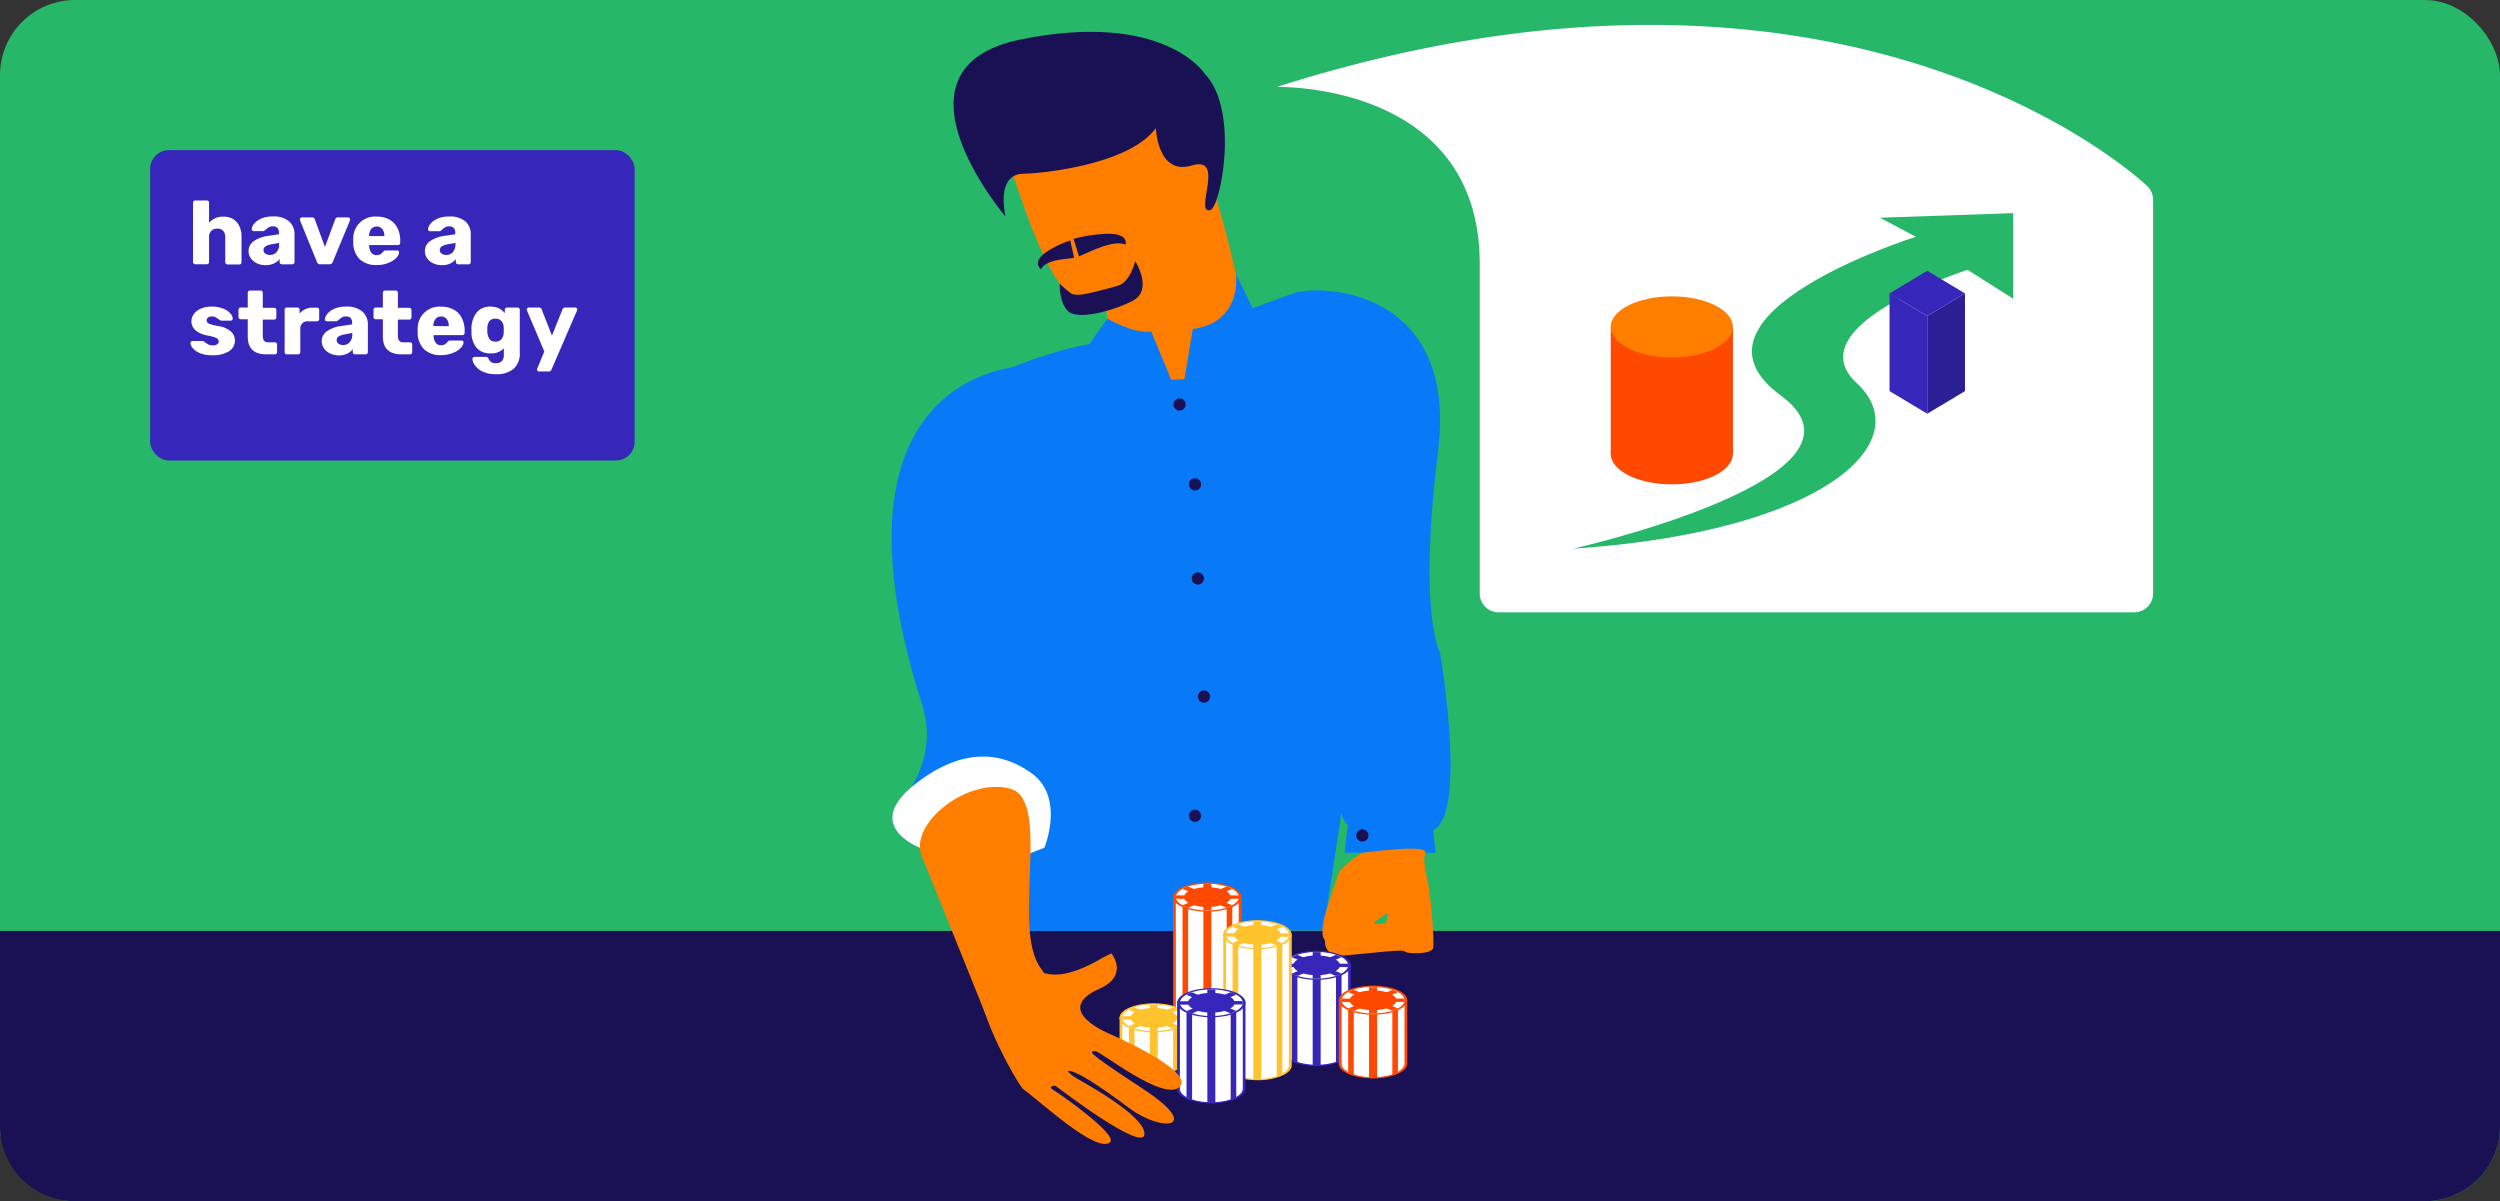 <svg id="export_layers" data-name="export layers" xmlns="http://www.w3.org/2000/svg" viewBox="0 0 666 320"><rect x="0" y="0" width="666" height="320" fill="#333333" stroke="none"/><defs><style>.cls-1{fill:#27b768;}.cls-2{fill:#191154;}.cls-3{fill:#087af7;}.cls-4{fill:#ff7e00;}.cls-5{fill:#fff;}.cls-6{fill:#3726ba;}.cls-7{fill:#ff4800;}.cls-8{fill:#ffc32e;}.cls-9{fill:#2c1e95;}</style></defs><rect class="cls-1" width="666" height="320" rx="20"/><path class="cls-2" d="M0,248H666a0,0,0,0,1,0,0v52a20,20,0,0,1-20,20H20A20,20,0,0,1,0,300V248a0,0,0,0,1,0,0Z"/><path class="cls-3" d="M265.31,99.69s19.51-9.08,34.11-8.9S334.54,81.35,345.1,78c7-2.18,43.34-1.07,38,42.2s.46,53.43.46,53.43,7.5,43-1.75,47.54l.64,6H358.19l.86-7.32a6.28,6.28,0,0,1-1.52-6.22c1.08-3.88-5,34.27-5,34.27H326"/><path class="cls-4" d="M294.59,82.16s2.39,10.84-2.78,13,31.23,14.33,39.08-3.76C334.54,83,318.1,33.67,318.1,33.67S276.7,26.54,294.59,82.16Z"/><path class="cls-4" d="M257.7,36.38c0,1.18,10.2,6.75,12.09,10.31s11.19,39.88,24,34.94c10.31-4,27.8-4.72,26.91-18.78s-8.32-46.94-12.18-49.31S257.05,1.37,257.7,36.38Z"/><path class="cls-3" d="M243.85,119.81c9.05-19.76,21.46-20.12,21.46-20.12s20.23-13,40.26,22.5c0,0,9.63,26.58,10.49,40.36S326,248,326,248H262.29S234.79,139.57,243.85,119.81Z"/><path class="cls-3" d="M238.11,215.78s12.74-11.71,7.55-28c-26.43-83,19.11-90.41,29.11-90.41s14.82,70.43,14.37,72.23-6.3,6.3-6.75,11.7-4.17,44.56-4.17,44.56"/><path class="cls-5" d="M245.88,226.15l2.7-5.21s5.42-8.12,11.74-8.92,12.94,6.63,12.37,11.07h0a31.91,31.91,0,0,1-1.77,5.6h0l7.3-2.85s5.59-13.46-3.49-19.91c-5.5-3.92-16.08-8.67-30.88,2.92s2,17.3,2,17.3"/><path class="cls-4" d="M362.82,227.23s-6.2,3.79-6.58,6.35-7.13,17.12-2.11,17.33,5.89-11,6.54-10.76,7.53-5,8.39-2.58.65,8.61,0,8.39-5.38,1.29-1.29-1.5,4.52-4.31,4.31-5.38-10.12-8.89-14.86,0-7.1,16.19,1.51,15.41,15.07-1.64,15.5-1,7.11.81,7.54-.89-.65-14.48-1.51-18.21-1-6-.57-7.17C380.69,224.65,362.82,227.23,362.82,227.23Z"/><path class="cls-3" d="M295,84.88s6.83,4.08,11.7,3.43L312,101.15l-9.55,1.65-15.07-7.11Z"/><path class="cls-3" d="M317.76,87.64l-2.26,13.51,18-3.8.22-15.19L329.27,73S331.08,85.86,317.76,87.64Z"/><circle class="cls-2" cx="318.35" cy="129.03" r="1.63"/><circle class="cls-2" cx="314.23" cy="107.75" r="1.63"/><circle class="cls-2" cx="319.11" cy="154.11" r="1.63"/><circle class="cls-2" cx="320.74" cy="185.57" r="1.63"/><circle class="cls-2" cx="318.35" cy="217.32" r="1.63"/><circle class="cls-2" cx="362.93" cy="222.57" r="1.63"/><path class="cls-2" d="M287.43,68.27c1.3-.33,9.05-4.69,12.41-3.09,0,0,1.11-3.14-5.27-2.89A40.81,40.81,0,0,0,286,63.63Z"/><path class="cls-2" d="M286.14,68.65c-1,.37-7.68.3-8.78,3.11,0,0-2.69-1.89,1.49-4.7a26.22,26.22,0,0,1,6.27-3Z"/><path class="cls-2" d="M320.9,19.58s-10.8-16.74-48.81-9.11-4.22,47.22-4.22,47.22-2.8-11.43,4.87-11.41c3.31,0,27.76-2,35.18-12.15,0,0,.42,12.73,9.57,9.95S318,56.86,322.36,56C325.11,55.5,330.36,29.34,320.9,19.58Z"/><path class="cls-2" d="M282.35,75.62s2.74,2.65,3.54,2.79c1.26.22,1.86.52,11.82-2.25,1.3-.35,3.29-1.65,4.74-6.57,0,0,4.9,7.74-.8,10.6s-14.91,5.21-17.29,2.54S282.35,75.62,282.35,75.62Z"/><path class="cls-5" d="M350.76,283.81h.32c4.65-.08,8.44-1.78,8.44-3.81V257.16c0-.09-.17-.16-.38-.16H342.38c-.2,0-.37.07-.37.16v22.93c0,1,.91,1.93,2.56,2.63a16.43,16.43,0,0,0,6.19,1.09Z"/><path class="cls-6" d="M342.38,257.16h16.76V280c0,1.93-3.53,3.58-8.07,3.65h-.31c-4.62,0-8.38-1.6-8.38-3.56V257.16m0-.32c-.41,0-.74.14-.74.32v22.93c0,2.14,4.09,3.88,9.12,3.88h.34a16.05,16.05,0,0,0,6.25-1.22c1.64-.75,2.54-1.72,2.54-2.74V257.16c0-.18-.34-.32-.75-.32Z"/><path class="cls-6" d="M351.82,283.82c-.34,0-1.77,0-2.12,0v-23.1h2.12Z"/><path class="cls-6" d="M345.63,283.1a8.44,8.44,0,0,1-1.48-.63V259.1h1.48Z"/><path class="cls-6" d="M357.39,282.46a9.27,9.27,0,0,1-1.48.64V258.94h1.48Z"/><ellipse class="cls-5" cx="350.76" cy="257.16" rx="8.75" ry="3.72"/><path class="cls-6" d="M350.76,253.59c4.63,0,8.38,1.6,8.38,3.57s-3.75,3.56-8.38,3.56-8.38-1.6-8.38-3.56,3.76-3.57,8.38-3.57m0-.31c-5,0-9.12,1.74-9.12,3.88s4.09,3.87,9.12,3.87,9.13-1.74,9.13-3.87-4.09-3.88-9.13-3.88Z"/><path class="cls-6" d="M344.13,255a9.53,9.53,0,0,1,1.5-.64l4.07,1.73v-2.45c.35,0,.7,0,1.06,0s.72,0,1.06,0v2.45l4.07-1.73a8.78,8.78,0,0,1,1.5.64l-4.07,1.73h5.75a1.37,1.37,0,0,1,.07.45,1.41,1.41,0,0,1-.07.45h-5.75l4.06,1.73a8.35,8.35,0,0,1-1.5.63l-4.06-1.72v2.44c-.34,0-.7,0-1.06,0s-.71,0-1.06,0v-2.44L345.64,260a9.53,9.53,0,0,1-1.5-.63l4.06-1.73h-5.74a1.42,1.42,0,0,1-.08-.45,1.69,1.69,0,0,1,.07-.45h5.75Z"/><ellipse class="cls-6" cx="350.76" cy="257.16" rx="6.22" ry="2.64"/><path class="cls-5" d="M365.78,287.13h.32c4.65-.07,8.43-1.78,8.43-3.8V266.4c0-.08-.17-.15-.37-.15H357.4c-.21,0-.38.07-.38.15v17c0,1,.91,1.93,2.57,2.63a16.36,16.36,0,0,0,6.19,1.09Z"/><path class="cls-7" d="M357.4,266.4h16.76v16.93c0,1.93-3.54,3.57-8.08,3.64h-.3c-4.63,0-8.38-1.59-8.38-3.56v-17m0-.31c-.41,0-.75.14-.75.31v17c0,2.14,4.09,3.88,9.13,3.88h.33a16.14,16.14,0,0,0,6.26-1.23c1.63-.74,2.53-1.71,2.53-2.73V266.4c0-.17-.33-.31-.74-.31Z"/><path class="cls-7" d="M366.84,287.14c-.35,0-1.78,0-2.13,0V270h2.13Z"/><path class="cls-7" d="M360.65,286.42a8.24,8.24,0,0,1-1.49-.63V268.42h1.49Z"/><path class="cls-7" d="M372.41,285.78a9,9,0,0,1-1.49.64V268.26h1.49Z"/><ellipse class="cls-5" cx="365.78" cy="266.48" rx="8.75" ry="3.72"/><path class="cls-7" d="M365.78,262.92c4.62,0,8.38,1.59,8.38,3.56S370.4,270,365.78,270s-8.38-1.59-8.38-3.56,3.75-3.56,8.38-3.56m0-.32c-5,0-9.13,1.74-9.13,3.88s4.09,3.88,9.13,3.88,9.12-1.74,9.12-3.88-4.09-3.88-9.12-3.88Z"/><path class="cls-7" d="M359.14,264.3a9.53,9.53,0,0,1,1.5-.63l4.07,1.73V263c.35,0,.71,0,1.07,0s.71,0,1.06,0v2.45l4.07-1.73a9.53,9.53,0,0,1,1.5.63L368.34,266h5.75a1.76,1.76,0,0,1,.07.45,1.48,1.48,0,0,1-.08.46h-5.74l4.06,1.72a9.53,9.53,0,0,1-1.5.64l-4.06-1.73V270c-.35,0-.7,0-1.06,0s-.72,0-1.07,0v-2.44l-4,1.73a9.26,9.26,0,0,1-1.51-.64l4.06-1.72h-5.74a1.47,1.47,0,0,1-.07-.46,1.41,1.41,0,0,1,.07-.45h5.74Z"/><ellipse class="cls-7" cx="365.78" cy="266.48" rx="6.22" ry="2.64"/><path class="cls-5" d="M321.64,284.93H322c4.65-.07,8.43-1.77,8.43-3.8V238.91c0-.09-.16-.16-.37-.16H313.26c-.2,0-.37.07-.37.16v42.3c0,1,.91,1.92,2.56,2.63a16.39,16.39,0,0,0,6.19,1.09Z"/><path class="cls-7" d="M313.26,238.91H330v42.21c0,1.93-3.53,3.58-8.07,3.65h-.31c-4.63,0-8.38-1.6-8.38-3.56v-42.3m0-.32c-.41,0-.74.15-.74.32v42.3c0,2.14,4.09,3.88,9.12,3.88H322a16.07,16.07,0,0,0,6.26-1.22c1.64-.75,2.54-1.72,2.54-2.74V238.91c0-.17-.34-.32-.75-.32Z"/><path class="cls-7" d="M322.7,284.93c-.35,0-1.77,0-2.12,0V242.55h2.12Z"/><path class="cls-7" d="M316.51,284.22a10.29,10.29,0,0,1-1.48-.63V240.93h1.48Z"/><path class="cls-7" d="M328.27,283.58a8.44,8.44,0,0,1-1.48.63V240.77h1.48Z"/><ellipse class="cls-5" cx="321.64" cy="238.99" rx="8.75" ry="3.72"/><path class="cls-7" d="M321.64,235.43c4.63,0,8.38,1.59,8.38,3.56s-3.75,3.56-8.38,3.56-8.38-1.59-8.38-3.56,3.75-3.56,8.38-3.56m0-.32c-5,0-9.12,1.74-9.12,3.88s4.09,3.88,9.12,3.88,9.13-1.74,9.13-3.88-4.1-3.88-9.13-3.88Z"/><path class="cls-7" d="M315,236.81a9.14,9.14,0,0,1,1.5-.64l4.07,1.73v-2.44c.35,0,.7,0,1.06,0s.71,0,1.06,0v2.44l4.07-1.73a9.14,9.14,0,0,1,1.5.64l-4.07,1.73H330a1.41,1.41,0,0,1,.07.45,1.37,1.37,0,0,1-.07.45H324.2l4.06,1.73a9.14,9.14,0,0,1-1.5.64l-4.06-1.73v2.44c-.35,0-.7,0-1.06,0s-.71,0-1.06,0v-2.44l-4.06,1.73a9.53,9.53,0,0,1-1.5-.64l4.06-1.73h-5.75a1.69,1.69,0,0,1-.07-.45,1.76,1.76,0,0,1,.07-.45h5.75Z"/><ellipse class="cls-7" cx="321.64" cy="238.99" rx="6.22" ry="2.64"/><path class="cls-5" d="M307.36,286h.32c4.65-.07,8.43-1.78,8.43-3.81v-11c0-.09-.17-.16-.37-.16H299c-.21,0-.37.07-.37.16v11.08c0,1,.91,1.93,2.56,2.63a16.36,16.36,0,0,0,6.19,1.09Z"/><path class="cls-8" d="M299,271.15h16.76v11c0,1.93-3.54,3.58-8.08,3.65h-.3c-4.63,0-8.38-1.59-8.38-3.56V271.15m0-.32c-.41,0-.75.14-.75.32v11.08c0,2.14,4.1,3.88,9.13,3.88h.33a16.11,16.11,0,0,0,6.26-1.22c1.63-.75,2.53-1.72,2.53-2.74v-11c0-.18-.33-.32-.74-.32Z"/><path class="cls-8" d="M308.42,285.91c-.35,0-.7,0-1.06,0s-.72,0-1.06,0v-11.2h2.12Z"/><path class="cls-8" d="M302.23,285.19a8.24,8.24,0,0,1-1.49-.63V273.09h1.49Z"/><path class="cls-8" d="M314,284.55a9,9,0,0,1-1.49.64V272.93H314Z"/><ellipse class="cls-5" cx="307.36" cy="271.15" rx="8.75" ry="3.72"/><path class="cls-8" d="M307.36,267.59c4.63,0,8.38,1.59,8.38,3.56s-3.75,3.56-8.38,3.56-8.38-1.59-8.38-3.56,3.75-3.56,8.38-3.56m0-.32c-5,0-9.13,1.74-9.13,3.88s4.1,3.88,9.13,3.88,9.12-1.74,9.12-3.88-4.09-3.88-9.12-3.88Z"/><path class="cls-8" d="M300.73,269a9.14,9.14,0,0,1,1.5-.64l4.07,1.73v-2.44c.34,0,.7,0,1.06,0s.71,0,1.06,0v2.44l4.07-1.73a9.53,9.53,0,0,1,1.5.64l-4.07,1.73h5.75a1.76,1.76,0,0,1,.07.45,1.69,1.69,0,0,1-.07.45h-5.75l4.06,1.73a9.53,9.53,0,0,1-1.5.64l-4.06-1.73v2.44c-.35,0-.7,0-1.06,0s-.72,0-1.06,0v-2.44L302.24,274a9.14,9.14,0,0,1-1.5-.64l4.06-1.73h-5.75a1.69,1.69,0,0,1-.07-.45,1.41,1.41,0,0,1,.07-.45h5.75Z"/><ellipse class="cls-8" cx="307.36" cy="271.15" rx="6.22" ry="2.64"/><path class="cls-5" d="M335,287.64h.32c4.65-.07,8.43-1.78,8.43-3.81V249c0-.08-.16-.15-.37-.15H326.6c-.2,0-.37.07-.37.15v34.88c0,1,.91,1.93,2.56,2.63a16.36,16.36,0,0,0,6.19,1.09Z"/><path class="cls-8" d="M326.6,249h16.76v34.79c0,1.93-3.53,3.58-8.07,3.65H335c-4.63,0-8.38-1.6-8.38-3.56V249m0-.31c-.41,0-.75.14-.75.31v34.88c0,2.14,4.1,3.88,9.13,3.88h.33a16.11,16.11,0,0,0,6.26-1.22c1.64-.75,2.54-1.72,2.54-2.74V249c0-.17-.34-.31-.75-.31Z"/><path class="cls-8" d="M336,287.6c-.35,0-.7,0-1.06,0s-.71,0-1.06,0v-35H336Z"/><path class="cls-8" d="M329.85,286.88a8.24,8.24,0,0,1-1.49-.63V251h1.49Z"/><path class="cls-8" d="M341.61,286.24a9,9,0,0,1-1.49.64v-36h1.49Z"/><ellipse class="cls-5" cx="334.98" cy="249.04" rx="8.75" ry="3.72"/><path class="cls-8" d="M335,245.48c4.63,0,8.38,1.6,8.38,3.56s-3.75,3.57-8.38,3.57S326.6,251,326.6,249s3.75-3.56,8.38-3.56m0-.32c-5,0-9.13,1.74-9.13,3.88s4.1,3.88,9.13,3.88,9.13-1.74,9.13-3.88-4.1-3.88-9.13-3.88Z"/><path class="cls-8" d="M328.35,246.87a8.35,8.35,0,0,1,1.5-.64l4.07,1.73v-2.45c.35,0,.7,0,1.06,0s.71,0,1.06,0V248l4.07-1.73a8.35,8.35,0,0,1,1.5.64l-4.07,1.73h5.75a1.62,1.62,0,0,1,.07.44,1.77,1.77,0,0,1-.07.46h-5.75l4.06,1.73a9.15,9.15,0,0,1-1.5.63L336,250.14v2.44c-.35,0-.7,0-1.06,0s-.71,0-1.06,0v-2.44l-4.06,1.72a8.35,8.35,0,0,1-1.5-.64l4.06-1.72h-5.75a1.77,1.77,0,0,1-.07-.46,1.62,1.62,0,0,1,.07-.44h5.75Z"/><ellipse class="cls-8" cx="334.98" cy="249.04" rx="6.22" ry="2.64"/><path class="cls-5" d="M322.7,293.78H323c4.65-.07,8.44-1.77,8.44-3.8V267.13c0-.09-.17-.16-.38-.16H314.33c-.21,0-.38.07-.38.16v22.93c0,1,.91,1.93,2.57,2.63a16.15,16.15,0,0,0,6.18,1.09Z"/><path class="cls-6" d="M314.33,267.13h16.75V290c0,1.93-3.53,3.57-8.07,3.64h-.31c-4.62,0-8.37-1.6-8.37-3.57V267.13m0-.32c-.42,0-.75.15-.75.32v22.93c0,2.14,4.09,3.88,9.12,3.88H323a16.33,16.33,0,0,0,6.26-1.22c1.63-.75,2.53-1.72,2.53-2.74V267.13c0-.17-.33-.32-.75-.32Z"/><path class="cls-6" d="M323.76,293.8c-.34,0-1.77,0-2.12,0V270.69h2.12Z"/><path class="cls-6" d="M317.57,293.08a9.27,9.27,0,0,1-1.48-.63V269.07h1.48Z"/><path class="cls-6" d="M329.34,292.44a9.81,9.81,0,0,1-1.49.64V268.91h1.49Z"/><ellipse class="cls-5" cx="322.7" cy="267.13" rx="8.75" ry="3.72"/><path class="cls-6" d="M322.7,263.57c4.63,0,8.38,1.59,8.38,3.56s-3.75,3.56-8.38,3.56-8.37-1.59-8.37-3.56,3.75-3.56,8.37-3.56m0-.32c-5,0-9.12,1.74-9.12,3.88s4.09,3.88,9.12,3.88,9.13-1.74,9.13-3.88-4.09-3.88-9.13-3.88Z"/><path class="cls-6" d="M316.07,265a8.67,8.67,0,0,1,1.5-.64l4.07,1.73V263.6c.35,0,.7,0,1.06,0s.72,0,1.06,0v2.45l4.08-1.73a8.67,8.67,0,0,1,1.5.64l-4.07,1.73H331a1.61,1.61,0,0,1,.06.44,1.43,1.43,0,0,1-.07.46h-5.74l4.06,1.72a8.46,8.46,0,0,1-1.51.64l-4.06-1.72v2.43c-.34,0-.7,0-1.06,0s-.71,0-1.06,0v-2.43L317.58,270a8.67,8.67,0,0,1-1.5-.64l4.06-1.72H314.4a1.43,1.43,0,0,1-.07-.46,1.61,1.61,0,0,1,.06-.44h5.75Z"/><ellipse class="cls-6" cx="322.7" cy="267.13" rx="6.22" ry="2.64"/><path class="cls-4" d="M266.2,261c1-1,8.45-2.68,12.81-1.59,5.83,1.47,14.85-4.35,14.85-4.35l2.2-1.09s4.87,5.86-3.18,9.44c-13,5.78,2.94,12.11,2.94,12.11s22.63,9.78,18.44,14-21.64-9.89-22.54-9.52-4.07-.94,12.51,9.9,5.42,11.88-3.35,5.33c-8.51-6.35-13.66-9.6-15.88-9.92-1.21-.17.21.84,1.11,1.53s18.81,10,18.78,15.24-22.78-12.12-23.46-12.64-2.32.09-.83.92,17.43,12,15.11,13.95c-3.71,3.08-18.92-11.22-23.06-14.1-1.41-1-15.24-25.34-10.95-30.78,2.69-3.42,6.18,6.79,6.18,6.79S264.49,262.7,266.2,261Z"/><path class="cls-4" d="M262.56,270.24s-16.15-40.15-17-42.16c-3.51-8.61,12.07-21,23.48-18s.13,37.28,8.32,48S264.4,275.45,262.56,270.24Z"/><path class="cls-5" d="M572,49.56h0S493.89-25.78,340.12,23.17c0,0,54.08-1.46,54.08,47.14v87.81a5,5,0,0,0,5,5H568.58a5,5,0,0,0,5-5V53.21A5,5,0,0,0,572,49.56Z"/><path class="cls-1" d="M419.09,146.17s84.84-19.15,55.28-40.83,36-42.26,36-42.26L500.84,58l35.47-1.22v22.8l-12.15-7.7S478,86.67,494.64,102.06,486.38,141.66,419.09,146.17Z"/><ellipse class="cls-7" cx="445.37" cy="120.89" rx="16.27" ry="8.14"/><rect class="cls-7" x="429.1" y="87.09" width="32.55" height="33.8"/><ellipse class="cls-4" cx="445.37" cy="87.09" rx="16.27" ry="8.14"/><polygon class="cls-6" points="503.37 78.16 513.42 72.13 523.47 78.16 513.42 84.19 503.37 78.16"/><polygon class="cls-6" points="513.42 110.21 503.37 104.19 503.37 78.16 513.42 84.19 513.42 110.21"/><polygon class="cls-9" points="513.42 110.21 523.47 104.19 523.47 78.16 513.42 84.19 513.42 110.21"/><rect class="cls-6" x="40" y="40" width="129.07" height="82.68" rx="5"/><path class="cls-5" d="M51.6,70.22a.58.58,0,0,1-.18-.42V54a.55.55,0,0,1,.18-.43.61.61,0,0,1,.42-.17h3.07a.6.6,0,0,1,.43.17.58.58,0,0,1,.17.43v5.35a4.8,4.8,0,0,1,3.79-1.63A4.93,4.93,0,0,1,62,58.3a4.41,4.41,0,0,1,1.72,1.85,6.39,6.39,0,0,1,.62,3v6.7a.6.6,0,0,1-.16.42.59.59,0,0,1-.44.18H60.61a.62.62,0,0,1-.6-.6V63.25a2.55,2.55,0,0,0-.54-1.74,2,2,0,0,0-1.57-.61,2.13,2.13,0,0,0-1.62.61,2.38,2.38,0,0,0-.59,1.74V69.8a.58.58,0,0,1-.17.43.6.6,0,0,1-.43.17H52A.58.58,0,0,1,51.6,70.22Z"/><path class="cls-5" d="M68.44,70.15a4,4,0,0,1-1.63-1.35,3.23,3.23,0,0,1-.59-1.88,3.17,3.17,0,0,1,1.36-2.66,8.42,8.42,0,0,1,3.73-1.4l3-.45v-.34a2,2,0,0,0-.38-1.34,1.67,1.67,0,0,0-1.3-.43,1.89,1.89,0,0,0-.91.19A3.66,3.66,0,0,0,71,61a4,4,0,0,1-.51.38.26.26,0,0,1-.26.19H67.59a.53.53,0,0,1-.39-.15.46.46,0,0,1-.14-.38,2.65,2.65,0,0,1,.64-1.44,4.9,4.9,0,0,1,1.87-1.36,7.38,7.38,0,0,1,3.11-.58A6.29,6.29,0,0,1,77.05,59a4.55,4.55,0,0,1,1.41,3.51v7.3a.6.6,0,0,1-.16.42.59.59,0,0,1-.44.18H75.08a.62.62,0,0,1-.6-.6V69A3.74,3.74,0,0,1,73,70.17a5,5,0,0,1-2.24.47A5.36,5.36,0,0,1,68.44,70.15Zm5.24-3a3,3,0,0,0,.68-2.11v-.33l-2,.36c-1.44.25-2.16.76-2.16,1.51a1.12,1.12,0,0,0,.5,1,2.14,2.14,0,0,0,1.23.34A2.37,2.37,0,0,0,73.68,67.18Z"/><path class="cls-5" d="M84.74,70.24a1.14,1.14,0,0,1-.3-.44L79.9,58.66l0-.21a.5.5,0,0,1,.15-.37.54.54,0,0,1,.4-.16h2.71a.69.69,0,0,1,.7.5l2.71,7.37,2.73-7.37a.69.69,0,0,1,.7-.5h2.71a.54.54,0,0,1,.39.16.47.47,0,0,1,.16.37l0,.21L88.64,69.8a1.06,1.06,0,0,1-.31.44.8.8,0,0,1-.53.16H85.26A.74.74,0,0,1,84.74,70.24Z"/><path class="cls-5" d="M95.84,69.08a6.18,6.18,0,0,1-1.73-4.54V63.7a5.79,5.79,0,0,1,6.24-6,6.73,6.73,0,0,1,3.45.83,5.31,5.31,0,0,1,2.11,2.27,7.43,7.43,0,0,1,.71,3.31v.57a.61.61,0,0,1-.17.42.57.57,0,0,1-.43.18H98.34v.17a3.28,3.28,0,0,0,.55,1.83,1.69,1.69,0,0,0,1.46.69,1.77,1.77,0,0,0,1-.25,3.6,3.6,0,0,0,.69-.61,1.22,1.22,0,0,1,.35-.33,1.1,1.1,0,0,1,.42-.06h3a.57.57,0,0,1,.37.14.42.42,0,0,1,.15.34,2.33,2.33,0,0,1-.7,1.44A5.8,5.8,0,0,1,103.54,70a7.68,7.68,0,0,1-3.16.6A6.35,6.35,0,0,1,95.84,69.08Zm6.55-6.19v0a2.94,2.94,0,0,0-.54-1.86,1.79,1.79,0,0,0-1.5-.68,1.76,1.76,0,0,0-1.47.68,2.94,2.94,0,0,0-.54,1.86v0Z"/><path class="cls-5" d="M115.41,70.15a4,4,0,0,1-1.63-1.35,3.23,3.23,0,0,1-.59-1.88,3.15,3.15,0,0,1,1.36-2.66,8.42,8.42,0,0,1,3.73-1.4l3-.45v-.34a2,2,0,0,0-.38-1.34,1.67,1.67,0,0,0-1.3-.43,1.89,1.89,0,0,0-.91.19,4,4,0,0,0-.75.53,3.43,3.43,0,0,1-.5.38.26.26,0,0,1-.26.19h-2.62a.57.57,0,0,1-.4-.15.48.48,0,0,1-.13-.38,2.65,2.65,0,0,1,.64-1.44,4.9,4.9,0,0,1,1.87-1.36,7.38,7.38,0,0,1,3.11-.58A6.29,6.29,0,0,1,124,59a4.55,4.55,0,0,1,1.41,3.51v7.3a.57.57,0,0,1-.17.42.55.55,0,0,1-.43.18h-2.78a.62.62,0,0,1-.6-.6V69A3.81,3.81,0,0,1,120,70.17a5,5,0,0,1-2.24.47A5.36,5.36,0,0,1,115.41,70.15Zm5.23-3a2.93,2.93,0,0,0,.69-2.11v-.33l-2,.36c-1.44.25-2.16.76-2.16,1.51a1.12,1.12,0,0,0,.5,1,2.14,2.14,0,0,0,1.23.34A2.34,2.34,0,0,0,120.64,67.18Z"/><path class="cls-5" d="M53.3,94.09a4.88,4.88,0,0,1-1.93-1.32,2.28,2.28,0,0,1-.63-1.37.52.52,0,0,1,.18-.4.62.62,0,0,1,.4-.15h2.74a.37.37,0,0,1,.26.12,5.1,5.1,0,0,1,.43.31,5,5,0,0,0,.93.56,2.3,2.3,0,0,0,1,.18,2.19,2.19,0,0,0,1.14-.27.89.89,0,0,0,.44-.78.88.88,0,0,0-.23-.65,2.25,2.25,0,0,0-.87-.47,16.83,16.83,0,0,0-2-.49A6.68,6.68,0,0,1,52.1,88,3.14,3.14,0,0,1,51,85.54a3.19,3.19,0,0,1,.63-1.87,4.34,4.34,0,0,1,1.86-1.44,7.11,7.11,0,0,1,2.94-.55,7.76,7.76,0,0,1,3,.53,5.12,5.12,0,0,1,1.93,1.28A2.23,2.23,0,0,1,62,84.87a.58.58,0,0,1-.15.39.5.5,0,0,1-.37.16H59a.6.6,0,0,1-.36-.12,3.27,3.27,0,0,1-.55-.36,5.27,5.27,0,0,0-.77-.48,2.15,2.15,0,0,0-.89-.16,1.57,1.57,0,0,0-1,.28.91.91,0,0,0-.38.75.88.88,0,0,0,.21.6,2.09,2.09,0,0,0,.86.47,14.91,14.91,0,0,0,2,.46,6.52,6.52,0,0,1,3.39,1.44,3.25,3.25,0,0,1,1.07,2.43A3.29,3.29,0,0,1,61,93.57a7.87,7.87,0,0,1-4.42,1.07A8.36,8.36,0,0,1,53.3,94.09Z"/><path class="cls-5" d="M66,89.67V85.06H64.16a.61.61,0,0,1-.44-.16.59.59,0,0,1-.18-.44V82.52a.55.55,0,0,1,.18-.43.62.62,0,0,1,.44-.17H66V78a.55.55,0,0,1,.18-.43.61.61,0,0,1,.42-.17h2.79a.6.6,0,0,1,.43.17A.58.58,0,0,1,70,78v4h3a.64.64,0,0,1,.44.17.55.55,0,0,1,.18.43v1.94a.59.59,0,0,1-.18.44.63.63,0,0,1-.44.16H70v4.28c0,1.18.45,1.77,1.36,1.77h1.85a.58.58,0,0,1,.43.17.56.56,0,0,1,.17.43V93.8a.57.57,0,0,1-.17.42.55.55,0,0,1-.43.18H71Q66,94.4,66,89.67Z"/><path class="cls-5" d="M76,94.23a.58.58,0,0,1-.17-.43V82.52a.58.58,0,0,1,.17-.43.6.6,0,0,1,.43-.17h2.76a.61.61,0,0,1,.45.18.58.58,0,0,1,.18.42v1a4.41,4.41,0,0,1,3.55-1.56h1.06a.6.6,0,0,1,.43.17.58.58,0,0,1,.17.43V85a.61.61,0,0,1-.17.42.57.57,0,0,1-.43.18H82.09A1.88,1.88,0,0,0,80,87.66V93.8a.55.55,0,0,1-.18.43.62.62,0,0,1-.44.17h-3A.6.6,0,0,1,76,94.23Z"/><path class="cls-5" d="M87.93,94.15A4,4,0,0,1,86.3,92.8a3.23,3.23,0,0,1-.59-1.88,3.15,3.15,0,0,1,1.36-2.66,8.42,8.42,0,0,1,3.73-1.4l3-.45v-.34a2,2,0,0,0-.38-1.34,1.67,1.67,0,0,0-1.3-.43,1.89,1.89,0,0,0-.91.19,4,4,0,0,0-.75.53,3.43,3.43,0,0,1-.5.38.26.26,0,0,1-.26.19H87.08a.57.57,0,0,1-.4-.15.48.48,0,0,1-.13-.38,2.65,2.65,0,0,1,.64-1.44,4.9,4.9,0,0,1,1.87-1.36,7.38,7.38,0,0,1,3.11-.58A6.29,6.29,0,0,1,96.54,83,4.55,4.55,0,0,1,98,86.5v7.3a.57.57,0,0,1-.17.42.55.55,0,0,1-.43.18H94.57a.62.62,0,0,1-.6-.6V93a3.81,3.81,0,0,1-1.48,1.21,5,5,0,0,1-2.24.47A5.36,5.36,0,0,1,87.93,94.15Zm5.23-3a2.93,2.93,0,0,0,.69-2.11v-.33l-2,.36c-1.44.25-2.16.76-2.16,1.51a1.12,1.12,0,0,0,.5,1,2.14,2.14,0,0,0,1.23.34A2.34,2.34,0,0,0,93.16,91.18Z"/><path class="cls-5" d="M102,89.67V85.06h-1.87a.63.63,0,0,1-.44-.16.59.59,0,0,1-.18-.44V82.52a.55.55,0,0,1,.18-.43.64.64,0,0,1,.44-.17H102V78a.55.55,0,0,1,.18-.43.61.61,0,0,1,.42-.17h2.79a.6.6,0,0,1,.43.17A.58.58,0,0,1,106,78v4h3a.64.64,0,0,1,.44.17.55.55,0,0,1,.18.43v1.94a.59.59,0,0,1-.18.44.63.63,0,0,1-.44.16h-3v4.28c0,1.18.45,1.77,1.37,1.77h1.84a.62.62,0,0,1,.44.17.59.59,0,0,1,.16.43V93.8a.6.6,0,0,1-.16.42.59.59,0,0,1-.44.18H107Q102,94.4,102,89.67Z"/><path class="cls-5" d="M113,93.08a6.18,6.18,0,0,1-1.73-4.54V87.7a5.79,5.79,0,0,1,6.24-6,6.73,6.73,0,0,1,3.45.83,5.31,5.31,0,0,1,2.11,2.27,7.43,7.43,0,0,1,.71,3.31v.57a.61.61,0,0,1-.17.42.57.57,0,0,1-.43.18H115.5v.17a3.28,3.28,0,0,0,.55,1.83,1.69,1.69,0,0,0,1.46.69,1.77,1.77,0,0,0,1-.25,3.6,3.6,0,0,0,.69-.61,1.22,1.22,0,0,1,.35-.33,1.1,1.1,0,0,1,.42-.06h3a.57.57,0,0,1,.37.14.42.42,0,0,1,.15.34,2.33,2.33,0,0,1-.7,1.44A5.8,5.8,0,0,1,120.7,94a7.68,7.68,0,0,1-3.16.6A6.35,6.35,0,0,1,113,93.08Zm6.55-6.19v0A2.94,2.94,0,0,0,119,85a1.79,1.79,0,0,0-1.5-.68A1.76,1.76,0,0,0,116,85a2.94,2.94,0,0,0-.54,1.86v0Z"/><path class="cls-5" d="M128.46,98.94a5.21,5.21,0,0,1-2-1.71,3.16,3.16,0,0,1-.61-1.61.49.49,0,0,1,.19-.38.65.65,0,0,1,.43-.17h3.05a.58.58,0,0,1,.37.11,1,1,0,0,1,.25.37,2.28,2.28,0,0,0,.65.88,2.08,2.08,0,0,0,1.27.32,2.18,2.18,0,0,0,1.63-.54,2.5,2.5,0,0,0,.53-1.81V92.79a4.47,4.47,0,0,1-3.5,1.35A4.74,4.74,0,0,1,127,92.71a6.41,6.41,0,0,1-1.4-4.14l0-.65a7.22,7.22,0,0,1,1.3-4.57,4.56,4.56,0,0,1,3.84-1.67,4.83,4.83,0,0,1,2.16.47,4.74,4.74,0,0,1,1.58,1.26v-.89a.55.55,0,0,1,.18-.43.61.61,0,0,1,.42-.17h2.76a.61.61,0,0,1,.45.18.58.58,0,0,1,.18.42V94.06a5.27,5.27,0,0,1-1.64,4.18,6.76,6.76,0,0,1-4.63,1.44A8,8,0,0,1,128.46,98.94Zm5.13-8.58a3,3,0,0,0,.6-1.67,5.56,5.56,0,0,0,0-.75,5.42,5.42,0,0,0,0-.72,2.73,2.73,0,0,0-.59-1.66A2,2,0,0,0,132,84.9a1.9,1.9,0,0,0-1.63.67,3.27,3.27,0,0,0-.55,1.85l0,.52a4.48,4.48,0,0,0,.48,2.25A1.82,1.82,0,0,0,132,91,1.94,1.94,0,0,0,133.59,90.36Z"/><path class="cls-5" d="M143.22,98.82a.49.49,0,0,1-.15-.36.83.83,0,0,1,.07-.32L145,93.63l-4.61-10.89a.89.89,0,0,1-.07-.29.69.69,0,0,1,.19-.37.44.44,0,0,1,.36-.16h2.73a.7.7,0,0,1,.7.5l2.74,7,2.8-7a.77.77,0,0,1,.72-.5h2.69a.47.47,0,0,1,.37.16.45.45,0,0,1,.16.34,1.09,1.09,0,0,1-.07.32l-6.79,15.72a.72.72,0,0,1-.72.5h-2.64A.49.49,0,0,1,143.22,98.82Z"/></svg>